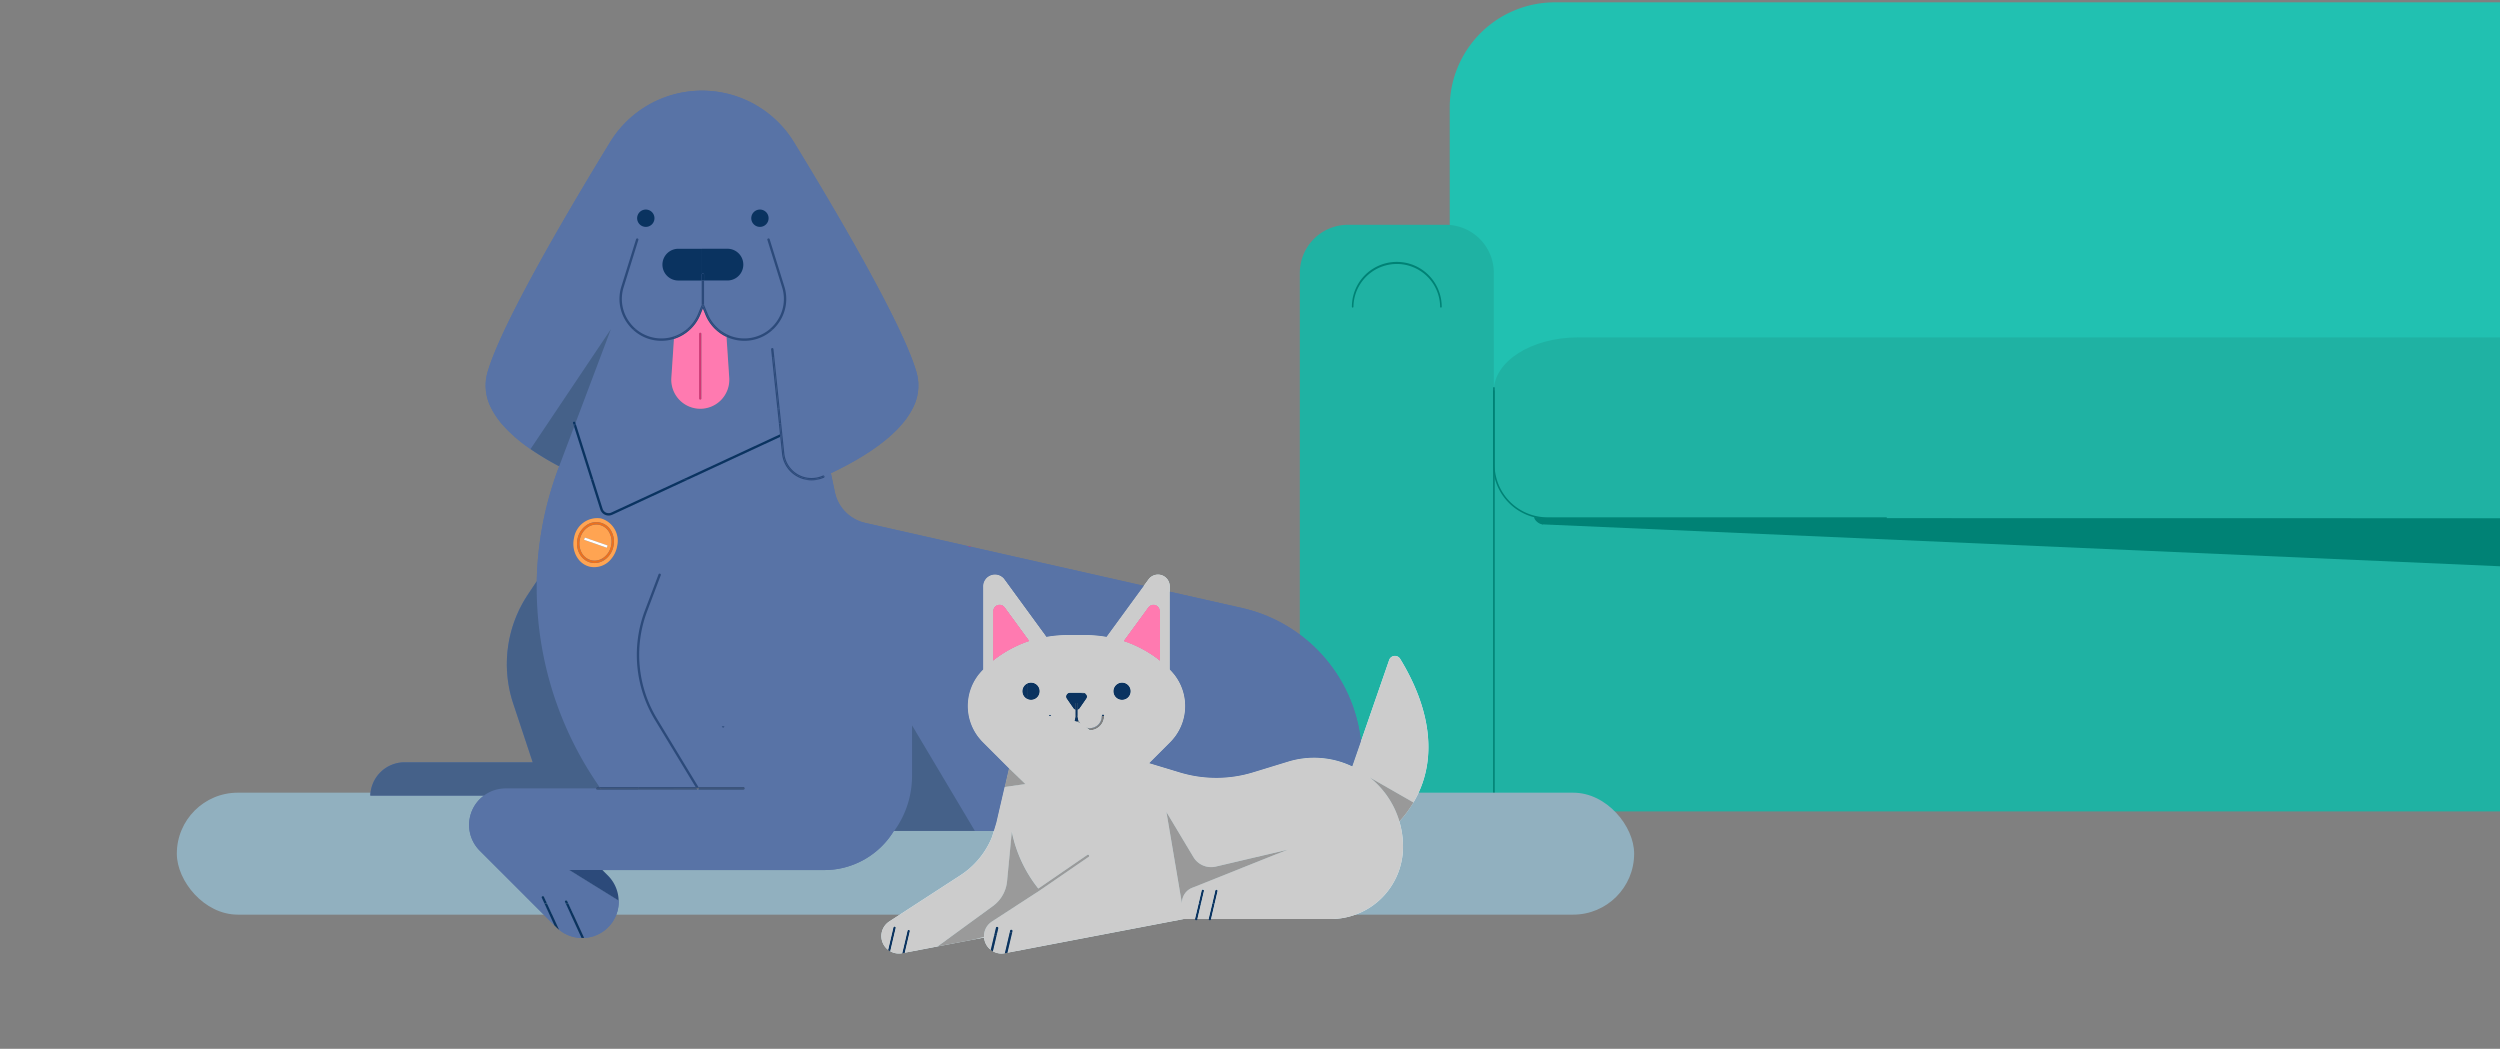 <svg xmlns="http://www.w3.org/2000/svg" xmlns:xlink="http://www.w3.org/1999/xlink" width="410" height="172" viewBox="0 0 410 172"><rect x="0" y="0" width="410" height="172" fill="#808080" stroke="none"/><defs><clipPath id="b"><rect width="410" height="172"/></clipPath></defs><g id="a" clip-path="url(#b)"><path d="M1807.4,635.566a2.534,2.534,0,0,0,.239-.17h0A2.534,2.534,0,0,1,1807.4,635.566Z" transform="translate(-1711.183 -468.252)" fill="#0a3360"/><g transform="translate(-4858.4 -2193.686)"><path d="M1335.567,77.968h-155.1a17.238,17.238,0,0,0-17.238,17.238v54.332h172.333Z" transform="translate(3932.927 2116.102)" fill="#21c1b1"/><path d="M0,0H165.215V61.6H0Z" transform="translate(5103.384 2265.159)" fill="#1fb2a3"/><path d="M1099.944,315.257h-28.112a3.705,3.705,0,0,1-3.7-3.705V226.943a7.889,7.889,0,0,1,7.889-7.889h16.039a7.889,7.889,0,0,1,7.889,7.889Z" transform="translate(4003.44 2011.5)" fill="#1fb2a3"/><path d="M1238.11,401.744l157.224,6.878v-7.9l-157.323-.026" transform="translate(3873.174 1877.937)" fill="#008275"/><path d="M1356.209,320.1H1204.98c-7.628,0-13.812-3.935-13.812-8.788V299.253c0-4.854,6.184-8.788,13.812-8.788h151.23Z" transform="translate(3912.216 1958.555)" fill="#1fb2a3"/><path d="M1255.144,345.055h-55.558a8.927,8.927,0,0,1-8.917-8.917V324.078a.129.129,0,1,1,.259,0v12.059a8.668,8.668,0,0,0,8.659,8.659h55.558a.129.129,0,1,1,0,.259Z" transform="translate(3912.587 1933.73)" fill="#008275"/><path d="M1190.856,391.7a.129.129,0,0,1-.129-.129V322.114a.129.129,0,0,1,.259,0v69.457A.129.129,0,0,1,1190.856,391.7Z" transform="translate(3912.544 1935.186)" fill="#008275"/><path d="M1115.764,250.07a.129.129,0,0,1-.129-.129,7.109,7.109,0,0,0-14.217,0,.129.129,0,1,1-.258,0,7.367,7.367,0,1,1,14.734,0A.129.129,0,0,1,1115.764,250.07Z" transform="translate(3978.949 1994.062)" fill="#008275"/><path d="M-.4-.217,1,0V1C.448,1-.4.336-.4-.217Z" transform="translate(5110.4 2278.686)" fill="#008275"/></g><g transform="translate(28.99 14.871)"><rect width="239" height="20" rx="10" transform="translate(0.01 115.129)" fill="#91b0bf"/><path d="M1701.689,600.2l4.5-2.924,7.183-4.662a13.507,13.507,0,0,0,5.187-6.318l.292-.966.405-1.338,1.031-4.454.323-1.4h0l.712-3.075h0l-4.3-4.3a8.351,8.351,0,0,1,0-11.81l.078-.074V545.235a1.92,1.92,0,0,1,3.471-1.132l3.71,5.082,3.176,4.349a19.57,19.57,0,0,1,3.419-.307h3.027a19.556,19.556,0,0,1,3.419.307l6.119-8.38.768-1.051a1.92,1.92,0,0,1,3.471,1.132v13.657c.026.025.052.049.078.074a8.351,8.351,0,0,1,.583,11.161,8.452,8.452,0,0,1-.583.648l-3.463,3.463,5.058,1.532c.185.056.37.107.556.157a20.552,20.552,0,0,0,11.425-.175l5.744-1.758a14.455,14.455,0,0,1,10.546.781l1.413-4.08,4.636-13.377a1,1,0,0,1,1.8-.19c4.883,7.989,6.053,15.878,2.8,22.414-.191.383-.4.76-.623,1.133a19.165,19.165,0,0,1-2.307,3.118,14.63,14.63,0,0,1,.6,4.148h0a11.857,11.857,0,0,1-11.85,11.85h-19.628l.588-2.513.482-2.06a.2.2,0,0,0-.147-.237.194.194,0,0,0-.235.146l-.5,2.151-.578,2.467a.22.22,0,0,0,0,.046h-1.845l.588-2.513.482-2.06a.2.2,0,1,0-.383-.09l-.5,2.151-.577,2.467a.2.2,0,0,0,0,.046h-1.915v.008l-14.652,2.8-14.653,2.8a2.869,2.869,0,0,1-.426.049,2.953,2.953,0,0,1-.421-.015,2.848,2.848,0,0,1-.8-.21,2.671,2.671,0,0,1-.283-.144l.621-2.648.063-.27.205-.877a.2.2,0,0,0-.383-.09l-.251,1.078-.057.24-.547,2.335a2.829,2.829,0,0,1-.641-.687h0a2.8,2.8,0,0,1-.181-.318,2.826,2.826,0,0,1-.278-1.015l-1.755.335-5.877,1.124-5.365,1.026.824-3.522a.2.2,0,0,0-.384-.09l-.864,3.692-.033.006a2.85,2.85,0,0,1-1.932-.32l.888-3.795a.2.2,0,1,0-.383-.09l-.855,3.653a2.815,2.815,0,0,1-.642-.687A2.854,2.854,0,0,1,1701.689,600.2Zm44.4-42.727V549.3a1.076,1.076,0,0,0-1.945-.634l-4.064,5.566A19.6,19.6,0,0,1,1746.092,557.478Zm-6.227,6.383a1.421,1.421,0,1,0-1.42-1.421A1.421,1.421,0,0,0,1739.864,563.862Zm-15.574-10.215-3.638-4.983a1.076,1.076,0,0,0-1.945.634v8.18a19.581,19.581,0,0,1,5.583-3.108c.141-.05.284-.094.426-.141Zm.644,7.373a1.421,1.421,0,1,0,1.421,1.421A1.407,1.407,0,0,0,1724.934,561.02Zm12,5.467a.2.2,0,1,0-.392,0,1.974,1.974,0,1,1-3.947,0v-1a.631.631,0,0,0,.329-.241l1.081-1.562a.629.629,0,0,0-.014-.737.622.622,0,0,0-.513-.267h-2.161a.64.64,0,0,0-.526,1l1.081,1.562a.631.631,0,0,0,.33.241v1a1.974,1.974,0,1,1-3.948,0,.2.2,0,0,0-.393,0,9.71,9.71,0,0,1,6.708,2.367A2.369,2.369,0,0,0,1736.936,566.487Zm-15.868,38.83.789-3.37.036-.152a.2.2,0,0,0-.147-.236.162.162,0,0,0-.023,0,.189.189,0,0,0-.138.035.192.192,0,0,0-.075.112l-.076.323-.789,3.37Z" transform="translate(-1584.838 -463.944)" fill="#d7f2f9"/><path d="M1788.839,540.151h-18.633a5.616,5.616,0,0,1,5.612-5.451h21.021l-3.19-9.616a20.558,20.558,0,0,1,2.375-17.863L1797.5,505q.031-1.629.158-3.257.1-1.259.256-2.516a55.2,55.2,0,0,1,2.508-10.961c.092-.271.18-.543.276-.814q.223-.626.457-1.245l.022-.059a45.378,45.378,0,0,1-4.7-2.824,24.74,24.74,0,0,1-4.572-3.964,13.118,13.118,0,0,1-1.817-2.645,7.945,7.945,0,0,1-.663-5.984c2.292-7.953,13.367-26.724,20.1-37.73a17.677,17.677,0,0,1,30.157,0c6.73,11.006,17.806,29.778,20.1,37.73a7.948,7.948,0,0,1-.663,5.984,12.814,12.814,0,0,1-1.567,2.343c-2.892,3.488-7.738,6.3-11.815,8.227l.208.979.456,2.151a6.535,6.535,0,0,0,4.951,5.016l16.8,3.794.477.108.714.161,8.581,1.938,19.161,4.327-6.119,8.38a19.542,19.542,0,0,0-3.419-.307h-3.027a19.548,19.548,0,0,0-3.419.307l-3.176-4.349-3.71-5.082a1.92,1.92,0,0,0-3.471,1.132V519.5c-.025.025-.052.049-.078.074a8.35,8.35,0,0,0,0,11.809l4.3,4.3h0l-.712,3.075h0l-.324,1.4-1.031,4.453-.4,1.338h-16.435a13.38,13.38,0,0,1-11.433,6.42h-41.78l8.1,5.015c0,.171,0,.341-.012.511a5.97,5.97,0,0,1-5.645,5.606l-2.573-5.606-.2-.44a.2.2,0,1,0-.357.164l.126.275,2.578,5.617a5.969,5.969,0,0,1-3.679-1.335l-1.965-4.282-.5-1.091a.2.2,0,1,0-.357.164l.426.927,1.637,3.567-3.567-3.567-8.683-8.683a5.952,5.952,0,0,1,.682-9.055Zm37.937-76.493a6.889,6.889,0,0,1-1.6-2.358l-.43-1.052-.147.361-.283.691a6.885,6.885,0,0,1-4.314,3.964l-.238,3.573-.187,2.808a4.757,4.757,0,1,0,9.492,0l-.184-2.761-.263-3.956A6.845,6.845,0,0,1,1826.776,463.658Zm-18.73,31.05a3.851,3.851,0,0,0-4.42,3.148,4.524,4.524,0,0,0-.1,1.371,4.033,4.033,0,0,0,.922,2.3,3.3,3.3,0,0,0,1.773,1.093,3.54,3.54,0,0,0,3.472-1.257,4.435,4.435,0,0,0,.949-1.891c.019-.083.031-.165.046-.247A3.816,3.816,0,0,0,1808.046,494.708Zm-.625,44.462H1831.4a.2.2,0,0,0,.2-.2h0a.2.2,0,0,0-.2-.2h-23.978a.2.2,0,0,0-.2.2h0A.2.2,0,0,0,1807.421,539.171Z" transform="translate(-1738.462 -424.552)" fill="#5873a6"/><path d="M1720.99,571.517a8.352,8.352,0,0,0-.584-11.161c-.025-.025-.053-.049-.078-.074V547.5l1.913.432,9.929,2.243a25.217,25.217,0,0,1,19.515,21.91l-1.414,4.08a14.455,14.455,0,0,0-10.546-.781l-5.743,1.758a20.554,20.554,0,0,1-11.426.175c-.186-.05-.371-.1-.556-.157l-5.058-1.532,3.463-3.463A8.47,8.47,0,0,0,1720.99,571.517Z" transform="translate(-1557.477 -465.334)" fill="#5873a6"/><path d="M1906.218,534.462a3.565,3.565,0,0,1-1.3,2.053c-.028.021-.054.044-.082.064a2.905,2.905,0,0,1-1.691.561,2.705,2.705,0,0,1-1.6-.519,2.978,2.978,0,0,1-.875-1,3.411,3.411,0,0,1-.391-1.272,3.71,3.71,0,0,1,.073-1.238,3.564,3.564,0,0,1,1.385-2.117,2.788,2.788,0,0,1,4.162.96,3.545,3.545,0,0,1,.338,2.4C1906.231,534.386,1906.227,534.424,1906.218,534.462Zm-.662-2.321a2.45,2.45,0,0,0-1.6-1.255,2.38,2.38,0,0,0-.524-.059,2.511,2.511,0,0,0-1.464.487,3.174,3.174,0,0,0-1.231,1.885,3.361,3.361,0,0,0-.063,1.149,3.053,3.053,0,0,0,.343,1.084,2.487,2.487,0,0,0,1.308,1.165,2.306,2.306,0,0,0,1.783-.056,2.7,2.7,0,0,0,.5-.281,3.174,3.174,0,0,0,1.229-1.885c0-.009,0-.017.005-.026A3.165,3.165,0,0,0,1905.555,532.14Z" transform="translate(-1834.615 -459.672)" fill="#5873a6"/><path d="M1771.956,540.73a6.106,6.106,0,0,1,4.022-1.746v-.01h15.045a.2.2,0,0,0,.2.2H1815.2a.2.2,0,0,0,.2-.2h0a.2.2,0,0,0-.2-.2h-7.372l-6.75-11.14a20.237,20.237,0,0,1-1.646-17.773l2.22-5.876a.2.2,0,0,0-.368-.139l-2.221,5.876a20.626,20.626,0,0,0,1.677,18.116l6.628,10.937h-15.761l-.592-.883A57.2,57.2,0,0,1,1781.3,505q.031-1.629.158-3.257.1-1.259.256-2.516a55.21,55.21,0,0,1,2.508-10.961c.092-.271.18-.543.276-.814q.223-.626.457-1.245l.022-.059,2.451-6.5,2.723,8.607,0,.008,1.571,4.965a1.43,1.43,0,0,0,1.966.867l12.577-5.832,14.963-6.94.288,2.755a4.825,4.825,0,0,0,2.415,3.723,4.944,4.944,0,0,0,1.091.462,4.824,4.824,0,0,0,1.348.2,4.874,4.874,0,0,0,1.351-.2,5.055,5.055,0,0,0,.661-.237.2.2,0,0,0,.1-.259h0a.2.2,0,0,0-.259-.1,4.494,4.494,0,0,1-6.316-3.631l-.51-4.889-.254-2.435-1.022-9.781a.192.192,0,0,0-.214-.175.2.2,0,0,0-.176.216l.134,1.279.883,8.461.255,2.437.183,1.761-15.854,7.352-11.809,5.476a1.039,1.039,0,0,1-1.427-.629l-1.533-4.847,0-.009-2.832-8.951-.08-.249.883-2.34,4.927-13.059-8.757,13.059-1.751,2.611-2.681,4a24.756,24.756,0,0,1-4.572-3.964,13.128,13.128,0,0,1-1.817-2.645,7.946,7.946,0,0,1-.663-5.984c2.292-7.953,13.367-26.724,20.1-37.73a17.677,17.677,0,0,1,30.157,0c6.73,11.006,17.806,29.778,20.1,37.73a7.948,7.948,0,0,1-.663,5.984,12.821,12.821,0,0,1-1.567,2.343c-2.892,3.488-7.738,6.3-11.815,8.227l.208.979.456,2.151a6.535,6.535,0,0,0,4.951,5.016l16.8,3.794.477.108.714.161,8.58,1.938,19.161,4.327-6.119,8.38a19.544,19.544,0,0,0-3.419-.307h-3.027a19.551,19.551,0,0,0-3.419.307l-3.176-4.349-3.71-5.082a1.92,1.92,0,0,0-3.471,1.132V519.5c-.026.025-.052.049-.078.074a8.35,8.35,0,0,0,0,11.809l4.3,4.3h0l-.712,3.075h0l-.324,1.4-1.031,4.453-.4,1.338h-3.128l-3.448-5.791-6.852-11.512v8.268a15.456,15.456,0,0,1-2.914,9.035h-.093a13.38,13.38,0,0,1-11.433,6.42h-41.78l8.1,5.015c0,.171,0,.341-.012.511a5.969,5.969,0,0,1-5.646,5.606l-2.573-5.606-.2-.44a.2.2,0,1,0-.357.164l.126.275,2.578,5.617a5.969,5.969,0,0,1-3.679-1.335L1783,557.889l-.5-1.091a.2.2,0,1,0-.357.164l.426.927,1.637,3.567-3.567-3.567-8.683-8.683a6.008,6.008,0,0,1,0-8.476Zm27.229-96.682a1.421,1.421,0,1,0,1.421,1.421A1.421,1.421,0,0,0,1799.185,444.048Zm18.716,0a1.421,1.421,0,1,0,1.421,1.421A1.421,1.421,0,0,0,1817.9,444.048Zm4,12.608-2.394-7.7a.2.2,0,1,0-.375.117l2.394,7.7a6.422,6.422,0,0,1-.97,5.769,6.537,6.537,0,0,1-1.04,1.117,6.486,6.486,0,0,1-10.182-2.507l-.6-1.461v-4h3.832a2.6,2.6,0,0,0,0-5.208h-8.057a2.6,2.6,0,1,0,0,5.208h3.831v4l-.6,1.461a6.49,6.49,0,0,1-10.183,2.507,6.623,6.623,0,0,1-1.04-1.117,6.422,6.422,0,0,1-.969-5.769l2.395-7.7a.2.2,0,0,0-.13-.247.2.2,0,0,0-.245.13l-2.395,7.7a6.812,6.812,0,0,0,1.029,6.119,7,7,0,0,0,.773.883,6.8,6.8,0,0,0,4.765,1.916,6.908,6.908,0,0,0,2.051-.311l-.238,3.573-.187,2.808a4.757,4.757,0,1,0,9.492,0l-.184-2.761-.263-3.956a6.879,6.879,0,0,0,2.918.647,6.8,6.8,0,0,0,4.765-1.916,7.052,7.052,0,0,0,.772-.883A6.81,6.81,0,0,0,1821.9,456.656Zm-30.058,38.053a3.852,3.852,0,0,0-4.42,3.148,4.527,4.527,0,0,0-.1,1.371,4.034,4.034,0,0,0,.922,2.3,3.3,3.3,0,0,0,1.773,1.093,3.54,3.54,0,0,0,3.472-1.257,4.432,4.432,0,0,0,.949-1.891c.019-.083.031-.165.046-.247A3.816,3.816,0,0,0,1791.845,494.708Z" transform="translate(-1722.261 -424.552)" fill="#5873a6"/><path d="M1720.99,571.517a8.352,8.352,0,0,0-.584-11.161c-.025-.025-.053-.049-.078-.074V547.5l1.913.432,9.929,2.243a25.217,25.217,0,0,1,19.515,21.91l-1.414,4.08a14.455,14.455,0,0,0-10.546-.781l-5.743,1.758a20.554,20.554,0,0,1-11.426.175c-.186-.05-.371-.1-.556-.157l-5.058-1.532,3.463-3.463A8.47,8.47,0,0,0,1720.99,571.517Z" transform="translate(-1557.477 -465.334)" fill="#5873a6"/><path d="M1909.393,574.629h21.021l-3.19-9.616a20.56,20.56,0,0,1,2.376-17.863l1.474-2.222a57.194,57.194,0,0,0,9.715,32.894l.592.884h-.386a.2.2,0,0,0-.2.2h-15.046v.01a5.976,5.976,0,0,0-3.34,1.167H1903.78A5.617,5.617,0,0,1,1909.393,574.629Z" transform="translate(-1872.037 -464.48)" fill="#456189"/><path d="M1908.384,498.467l-.018-.059a.2.2,0,1,0-.374.118l.06.191.109.343-2.452,6.5a45.494,45.494,0,0,1-4.7-2.823l2.681-4,1.75-2.611,8.757-13.059-4.927,13.059Z" transform="translate(-1842.996 -443.961)" fill="#456189"/><path d="M1814.6,588.569V580.3l6.852,11.511,3.447,5.792h-13.214a15.374,15.374,0,0,0,2.571-5.792A15.536,15.536,0,0,0,1814.6,588.569Z" transform="translate(-1694.014 -476.213)" fill="#456189"/><path d="M1863.73,456.566a1.421,1.421,0,1,1,1.421-1.421A1.421,1.421,0,0,1,1863.73,456.566Z" transform="translate(-1768.091 -434.228)" fill="#0a3360"/><path d="M1891.734,456.566a1.421,1.421,0,1,1,1.421-1.421A1.421,1.421,0,0,1,1891.734,456.566Z" transform="translate(-1814.812 -434.228)" fill="#0a3360"/><path d="M1868.66,467.4a.2.2,0,0,0-.147.069v-4.127h4.176a2.6,2.6,0,1,1,0,5.207h-3.832V467.6A.2.2,0,0,0,1868.66,467.4Z" transform="translate(-1782.379 -437.42)" fill="#0a3360"/><path d="M1885.094,467.6v.954h-3.832a2.6,2.6,0,1,1,0-5.207h3.881v4.127A.2.2,0,0,0,1885.094,467.6Z" transform="translate(-1799.009 -437.42)" fill="#0a3360"/><path d="M1878.142,469.486a.2.2,0,0,1,.345.127v.954h-.345Z" transform="translate(-1792.01 -439.434)" fill="#0a3360"/><path d="M1878.707,469.521V470.6h-.049v-.954A.2.2,0,0,1,1878.707,469.521Z" transform="translate(-1792.573 -439.468)" fill="#0a3360"/><path d="M1812.74,536.291h.506l-.028.108Z" transform="translate(-1683.06 -461.616)" fill="#d33575"/><path d="M1879.169,484.085v10.657a.2.2,0,1,1-.393,0V484.085a.2.2,0,1,1,.393,0Z" transform="translate(-1793.115 -444.234)" fill="#d33575"/><path d="M1908,624.067l2.573,5.606c-.142.007-.285.013-.428.011l-2.578-5.617Z" transform="translate(-1843.764 -490.73)" fill="#0a3360"/><path d="M1911.534,623.256a.2.2,0,0,1,.26.1l.2.44h-.432l-.127-.275A.2.2,0,0,1,1911.534,623.256Z" transform="translate(-1847.758 -490.456)" fill="#0a3360"/><path d="M1913.714,624.067h.433l1.965,4.282a6.043,6.043,0,0,1-.461-.416l-.3-.3Z" transform="translate(-1853.408 -490.73)" fill="#0a3360"/><path d="M1916.674,622.542a.2.2,0,1,1,.356-.165l.5,1.091h-.433Z" transform="translate(-1856.793 -490.132)" fill="#0a3360"/><path d="M1903.9,529.488a3.816,3.816,0,0,1,2.641,4.519c-.015.082-.027.164-.046.247a4.435,4.435,0,0,1-.948,1.891,3.541,3.541,0,0,1-3.472,1.257,3.3,3.3,0,0,1-1.773-1.092,4.031,4.031,0,0,1-.921-2.3,4.5,4.5,0,0,1,.1-1.371A3.851,3.851,0,0,1,1903.9,529.488Zm-3.527,5.791a2.976,2.976,0,0,0,.875,1,2.707,2.707,0,0,0,1.6.519,2.9,2.9,0,0,0,1.691-.561c.028-.02.054-.043.082-.064a3.566,3.566,0,0,0,1.3-2.053c.009-.038.014-.076.021-.114a3.552,3.552,0,0,0-.338-2.4,2.789,2.789,0,0,0-4.162-.96,3.57,3.57,0,0,0-1.385,2.117,3.737,3.737,0,0,0-.074,1.238A3.424,3.424,0,0,0,1900.376,535.279Z" transform="translate(-1834.32 -459.331)" fill="#ffa452"/><path d="M1902.159,531.508a2.516,2.516,0,0,1,1.465-.487,2.363,2.363,0,0,1,.524.059,2.449,2.449,0,0,1,1.6,1.255,3.167,3.167,0,0,1,.285,2.207c0,.009,0,.017-.006.026a3.169,3.169,0,0,1-1.229,1.885,2.718,2.718,0,0,1-.5.281,2.3,2.3,0,0,1-1.783.056,2.484,2.484,0,0,1-1.309-1.165,3.043,3.043,0,0,1-.343-1.084,3.343,3.343,0,0,1,.063-1.149A3.176,3.176,0,0,1,1902.159,531.508Zm3.179,3.319.1-.284.03-.087-3.734-1.3-.13.371,2.921,1.018Z" transform="translate(-1834.808 -459.867)" fill="#ffa452"/><path d="M1903.946,540.159a2.708,2.708,0,0,1-1.6-.519l.778-.024a2.3,2.3,0,0,0,1.783-.056l.807-.025c-.027.021-.054.044-.081.064A2.9,2.9,0,0,1,1903.946,540.159Z" transform="translate(-1835.419 -462.691)" fill="#eb711f"/><path d="M1900.866,538.2a3.171,3.171,0,0,0,1.229-1.885c0-.009,0-.017.005-.026h.4c-.007.038-.012.076-.021.114a3.571,3.571,0,0,1-1.3,2.053l-.808.026A2.715,2.715,0,0,0,1900.866,538.2Z" transform="translate(-1830.876 -461.616)" fill="#eb711f"/><path d="M1906.962,537.375a2.485,2.485,0,0,0,1.309,1.165l-.778.024a2.987,2.987,0,0,1-.876-1,3.412,3.412,0,0,1-.391-1.272h.393A3.056,3.056,0,0,0,1906.962,537.375Z" transform="translate(-1840.561 -461.616)" fill="#eb711f"/><path d="M1905.555,532.14a2.45,2.45,0,0,0-1.6-1.255,2.38,2.38,0,0,0-.524-.059,2.511,2.511,0,0,0-1.464.487,3.174,3.174,0,0,0-1.231,1.885,3.361,3.361,0,0,0-.063,1.149h-.393a3.71,3.71,0,0,1,.073-1.238,3.564,3.564,0,0,1,1.385-2.117,2.788,2.788,0,0,1,4.162.96,3.545,3.545,0,0,1,.338,2.4h-.4A3.165,3.165,0,0,0,1905.555,532.14Z" transform="translate(-1834.615 -459.672)" fill="#eb711f"/><path d="M1909.949,506.828l-.109-.343h.239Z" transform="translate(-1844.785 -451.729)" fill="#0a3360"/><path d="M1909.768,506.263l-.06-.191a.2.2,0,1,1,.374-.118l.018.059-.094.25Z" transform="translate(-1844.711 -451.507)" fill="#0a3360"/><path d="M1905.751,519.877l0,.009h-.413l0-.008C1905.477,519.886,1905.614,519.881,1905.751,519.877Z" transform="translate(-1837.453 -456.171)" fill="#0a3360"/><path d="M1875.308,508.889l.043.413-14.964,6.939h-.932Z" transform="translate(-1776.384 -452.526)" fill="#0a3360"/><path d="M1883.789,524.737a1.039,1.039,0,0,0,1.427.629l11.81-5.476h.932l-12.577,5.832a1.431,1.431,0,0,1-1.967-.867l-1.571-4.966h.412Z" transform="translate(-1813.955 -456.175)" fill="#0a3360"/><path d="M1905.473,506.484h.173l2.832,8.951c-.137,0-.274.009-.412,0l-2.723-8.607Z" transform="translate(-1840.179 -451.728)" fill="#0a3360"/><path d="M1909.581,506.36l.094-.25.079.249Z" transform="translate(-1844.286 -451.604)" fill="#0a3360"/><path d="M1876.71,494.434a4.758,4.758,0,0,1-4.747-5.072l.188-2.808.237-3.573a6.887,6.887,0,0,0,4.314-3.964l.283-.691.147-.361.43,1.052a6.9,6.9,0,0,0,3.447,3.628l.263,3.956.184,2.761A4.757,4.757,0,0,1,1876.71,494.434Zm-.2-1.656a.2.2,0,0,0,.393,0V482.12a.2.2,0,0,0-.393,0v10.658Z" transform="translate(-1790.851 -442.269)" fill="#ff7ab0"/><path d="M1798.239,551.735a1.076,1.076,0,0,1,1.945-.634l3.639,4.983.426.583c-.142.048-.284.091-.426.141a19.569,19.569,0,0,0-5.583,3.108Z" transform="translate(-1664.37 -466.381)" fill="#ff7ab0"/><path d="M1772.263,551.735v8.18a19.6,19.6,0,0,0-6.009-3.249l4.064-5.565A1.076,1.076,0,0,1,1772.263,551.735Z" transform="translate(-1611.01 -466.381)" fill="#ff7ab0"/><path d="M1754.1,627.872a.194.194,0,0,1-.236.146.194.194,0,0,1-.148-.191h.395Z" transform="translate(-1584.486 -491.978)" fill="#0a3360"/><path d="M1753.421,624.067h.4l-.588,2.513h-.4a.2.2,0,0,1,0-.045Z" transform="translate(-1583.607 -490.73)" fill="#0a3360"/><path d="M1752.851,620.628a.2.2,0,0,1,.147.236l-.482,2.06h-.4l.5-2.151A.2.2,0,0,1,1752.851,620.628Z" transform="translate(-1582.298 -489.588)" fill="#0a3360"/><path d="M1757.457,627.872a.2.2,0,0,1-.191.152.207.207,0,0,1-.046-.006.193.193,0,0,1-.147-.191h.4Z" transform="translate(-1590.078 -491.978)" fill="#0a3360"/><path d="M1756.772,624.067h.4l-.589,2.513h-.395a.171.171,0,0,1,0-.045Z" transform="translate(-1589.199 -490.73)" fill="#0a3360"/><path d="M1756.2,620.628a.2.2,0,0,1,.146.236l-.482,2.06h-.4l.5-2.151A.2.2,0,0,1,1756.2,620.628Z" transform="translate(-1587.891 -489.588)" fill="#0a3360"/><path d="M1787.5,573.293l-1.081,1.562a.628.628,0,0,1-.329.241v-.946a.2.2,0,0,0-.394,0v.946a.629.629,0,0,1-.329-.241l-1.081-1.562a.639.639,0,0,1,.526-1h1.681l.994.266A.63.63,0,0,1,1787.5,573.293Z" transform="translate(-1638.33 -473.556)" fill="#0a3360"/><path d="M1785.352,572.555l-.994-.266h.481A.623.623,0,0,1,1785.352,572.555Z" transform="translate(-1636.197 -473.556)" fill="#0a3360"/><path d="M1796.43,569.81a1.421,1.421,0,1,1-.643,2.681v-2.521A1.4,1.4,0,0,1,1796.43,569.81Z" transform="translate(-1656.334 -472.734)" fill="#0a3360"/><path d="M1798.876,571.31a1.415,1.415,0,0,1,.777-1.26v2.521A1.415,1.415,0,0,1,1798.876,571.31Z" transform="translate(-1660.201 -472.813)" fill="#0a3360"/><path d="M1774.867,569.81a1.421,1.421,0,1,1-1.421,1.421A1.421,1.421,0,0,1,1774.867,569.81Z" transform="translate(-1619.84 -472.734)" fill="#0a3360"/><path d="M1784.491,578.089a.2.2,0,0,0,.2-.2,1.974,1.974,0,1,0,3.947,0,.2.2,0,1,1,.393,0,9.7,9.7,0,0,0-6.707,2.367,2.37,2.37,0,0,1-2.367-2.367.2.2,0,1,1,.393,0,1.974,1.974,0,1,0,3.947,0A.2.2,0,0,0,1784.491,578.089Z" transform="translate(-1636.93 -475.349)" fill="#0a3360"/><path d="M1786.842,576.49v1h-.394v-1A.64.64,0,0,0,1786.842,576.49Z" transform="translate(-1639.084 -474.949)" fill="#0a3360"/><path d="M1786.644,574.781a.2.2,0,0,1,.2.2v.945a.636.636,0,0,1-.394,0v-.945A.2.2,0,0,1,1786.644,574.781Z" transform="translate(-1639.084 -474.382)" fill="#0a3360"/><path d="M1786.644,578.186a.2.2,0,0,1-.2-.2h.394A.2.2,0,0,1,1786.644,578.186Z" transform="translate(-1639.084 -475.447)" fill="#0a3360"/><path d="M1828.745,630.465a.2.2,0,0,1,.147.237l-.824,3.522-.423.081.864-3.692A.2.2,0,0,1,1828.745,630.465Z" transform="translate(-1708.673 -492.851)" fill="#0a3360"/><path d="M1832.213,629.709a.2.2,0,0,1,.147.237l-.888,3.795a2.857,2.857,0,0,1-.35-.232l.855-3.653A.2.2,0,0,1,1832.213,629.709Z" transform="translate(-1714.462 -492.6)" fill="#0a3360"/><path d="M1905.674,535.515l-.031.087-.1.284-.814-.284-2.92-1.018.13-.371Z" transform="translate(-1835.014 -460.926)" fill="#fff"/><path d="M1701.689,600.2l4.5-2.924,7.183-4.662a13.507,13.507,0,0,0,5.187-6.318l.292-.966.405-1.338,1.031-4.454.323-1.4.435-.063,2.951-.43-1.129-1.089-1.055-1.018-.465-.449-.026-.025h0l-4.3-4.3a8.351,8.351,0,0,1,0-11.81l.078-.074V545.235a1.92,1.92,0,0,1,3.471-1.132l3.71,5.082,3.176,4.349a19.57,19.57,0,0,1,3.419-.307h3.027a19.556,19.556,0,0,1,3.419.307l6.119-8.38.768-1.051a1.92,1.92,0,0,1,3.471,1.132v13.657c.026.025.052.049.078.074a8.351,8.351,0,0,1,.583,11.161,8.452,8.452,0,0,1-.583.648l-3.463,3.463,5.058,1.532c.185.056.37.107.556.157a20.552,20.552,0,0,0,11.425-.175l5.744-1.758a14.455,14.455,0,0,1,10.546.781l1.413-4.08,4.636-13.377a1,1,0,0,1,1.8-.19c4.883,7.989,6.053,15.878,2.8,22.414-.191.383-.4.76-.623,1.133l-1.977-1.133-5.2-2.98v0a14.664,14.664,0,0,1,2.807,2.977,14.409,14.409,0,0,1,2.062,4.252,14.63,14.63,0,0,1,.6,4.148h0a11.857,11.857,0,0,1-11.85,11.85h-19.628l.588-2.513.482-2.06a.2.2,0,0,0-.147-.237.194.194,0,0,0-.235.146l-.5,2.151-.578,2.467a.22.22,0,0,0,0,.046h-1.845l.588-2.513.482-2.06a.2.2,0,1,0-.383-.09l-.5,2.151-.577,2.467a.2.2,0,0,0,0,.046h-1.915v.008l-14.652,2.8-14.653,2.8a2.869,2.869,0,0,1-.426.049,2.953,2.953,0,0,1-.421-.015,2.848,2.848,0,0,1-.8-.21,2.671,2.671,0,0,1-.283-.144l.621-2.648.063-.27.205-.877a.2.2,0,0,0-.383-.09l-.251,1.078-.057.24-.547,2.335a2.829,2.829,0,0,1-.641-.687h0a2.8,2.8,0,0,1-.181-.318,2.826,2.826,0,0,1-.278-1.015l-1.755.335,1.752-.452a2.851,2.851,0,0,1,1.031-2.316c.038-.031.077-.059.117-.089s.1-.073.147-.106l.634-.412,3.871-2.513,2.852-1.852c.013,0,.026,0,.038-.011l.337-.232h0l.142-.092,0,0,5.548-3.812,1.141-.783,1.282-.881a.2.2,0,1,0-.222-.324l-.879.6-.181.124-6.951,4.776a21.951,21.951,0,0,1-4.347-9.324l-.779,8.133a5.69,5.69,0,0,1-1.848,3.677,5.75,5.75,0,0,1-.463.377l-2.928,2.135-6.168,4.5-5.365,1.026.824-3.522a.2.2,0,0,0-.384-.09l-.864,3.692-.033.006a2.85,2.85,0,0,1-1.932-.32l.888-3.795a.2.2,0,1,0-.383-.09l-.855,3.653a2.815,2.815,0,0,1-.642-.687A2.854,2.854,0,0,1,1701.689,600.2Zm36.755-37.764a1.421,1.421,0,1,0,1.42-1.421A1.42,1.42,0,0,0,1738.444,562.441Zm-13.51-1.421a1.421,1.421,0,1,0,1.421,1.421A1.407,1.407,0,0,0,1724.934,561.02Zm-.644-7.373-3.638-4.983a1.076,1.076,0,0,0-1.945.634v8.18a19.581,19.581,0,0,1,5.583-3.108c.141-.05.284-.094.426-.141Zm9.189,9.03h-2.161a.64.64,0,0,0-.526,1l1.081,1.562a.631.631,0,0,0,.33.241v1a1.974,1.974,0,1,1-3.948,0,.2.2,0,0,0-.393,0,9.71,9.71,0,0,1,6.708,2.367,2.369,2.369,0,0,0,2.366-2.367.2.2,0,1,0-.392,0,1.974,1.974,0,1,1-3.947,0v-1a.631.631,0,0,0,.329-.241l1.081-1.562a.629.629,0,0,0-.014-.737A.622.622,0,0,0,1733.48,562.677Zm6.6-8.447a19.6,19.6,0,0,1,6.009,3.249V549.3a1.076,1.076,0,0,0-1.945-.634Zm26.952,34.188-11.79,2.772a3.379,3.379,0,0,1-3.672-1.553l-1.654-2.759h0l-.925-1.543-1.851-3.089.524,3.089,2.023,11.946h0c0-.046-.007-.092-.007-.138a2.636,2.636,0,0,1,.237-1.086h0a2.646,2.646,0,0,1,1.431-1.376Zm-45.525,13.288-.076.323-.789,3.37.423-.081.789-3.37.036-.152a.2.2,0,0,0-.147-.236.162.162,0,0,0-.023,0,.189.189,0,0,0-.138.035A.192.192,0,0,0,1721.51,601.705Z" transform="translate(-1584.838 -463.944)" fill="#ccc"/><path d="M1802.94,634.419l-.423.081.789-3.369.423-.081Z" transform="translate(-1666.709 -493.046)" fill="#0a3360"/><path d="M1802.606,630.5l.139-.035a.121.121,0,0,1,.022,0,.2.2,0,0,1,.147.236l-.036.152-.423.081.075-.323A.2.2,0,0,1,1802.606,630.5Z" transform="translate(-1665.859 -492.853)" fill="#0a3360"/><path d="M1802.855,630.467l-.138.035A.189.189,0,0,1,1802.855,630.467Z" transform="translate(-1665.97 -492.853)" fill="#0a3360"/><path d="M1806.888,631.862l.423-.081-.62,2.648c-.028-.016-.059-.027-.087-.045a2.757,2.757,0,0,1-.263-.187Z" transform="translate(-1672.847 -493.289)" fill="#0a3360"/><path d="M1806.732,631.377l-.063.27-.423.081.056-.24Z" transform="translate(-1672.206 -493.155)" fill="#0a3360"/><path d="M1806.184,629.855a.2.2,0,0,1,.383.09l-.2.877-.43.111Z" transform="translate(-1671.836 -492.6)" fill="#0a3360"/><path d="M1709.259,596.047l1.977,1.133a19.152,19.152,0,0,1-2.306,3.118,14.431,14.431,0,0,0-2.062-4.252,14.653,14.653,0,0,0-2.807-2.977v0Z" transform="translate(-1508.418 -480.448)" fill="#999"/><path d="M1789.84,620.718l2.928-2.135a5.758,5.758,0,0,0,.464-.378,5.69,5.69,0,0,0,1.848-3.677l.778-8.133a21.954,21.954,0,0,0,4.348,9.324l6.951-4.776.181-.124.879-.6a.2.2,0,1,1,.222.324l-1.281.881-1.141.784-5.549,3.812,0,0-.142.092h0l-.337.232c-.011.008-.025.007-.037.011l-2.853,1.852-3.871,2.513-.634.412c-.052.033-.1.07-.147.106s-.079.058-.117.089a2.852,2.852,0,0,0-1.031,2.316l-1.751.452-5.876,1.124Z" transform="translate(-1658.912 -484.868)" fill="#999" opacity="0.99"/><path d="M1737.693,606.2h0l1.654,2.759a3.379,3.379,0,0,0,3.672,1.553l11.79-2.772-15.685,6.264a2.647,2.647,0,0,0-1.431,1.376h0a2.637,2.637,0,0,0-.237,1.085c0,.046,0,.092.007.138h0l-2.023-11.946-.523-3.089,1.851,3.089Z" transform="translate(-1572.613 -483.268)" fill="#999"/><path d="M1799.31,593.909h0l.712-3.075h0l.026.025.465.449,1.056,1.018,1.128,1.089-2.951.43Z" transform="translate(-1663.532 -479.708)" fill="#999" opacity="0.99"/><path d="M1878.142,475.068v-3.93h.345v4l-.015-.035A.2.2,0,0,0,1878.142,475.068Z" transform="translate(-1792.01 -440.005)" fill="#2c4a7a"/><path d="M1878.707,475.068c-.011.013-.027.021-.034.039l-.015.035v-4h.049Z" transform="translate(-1792.573 -440.005)" fill="#2c4a7a"/><path d="M1859.405,474.587a6.42,6.42,0,0,0,.97-5.769l-2.394-7.7a.2.2,0,1,1,.375-.117l2.394,7.7a6.812,6.812,0,0,1-1.028,6.119,7.005,7.005,0,0,1-.773.883h-.584A6.579,6.579,0,0,0,1859.405,474.587Z" transform="translate(-1761.108 -436.598)" fill="#2c4a7a"/><path d="M1875.055,478.665l-.539-1.315a.2.2,0,0,0,.124-.182v-.039l.6,1.462a6.485,6.485,0,0,0,1.827,2.507h-.293A6.636,6.636,0,0,1,1875.055,478.665Z" transform="translate(-1788.162 -441.991)" fill="#2c4a7a"/><path d="M1878.549,477.376a.19.19,0,0,0,.072.056l-.072.179Z" transform="translate(-1792.415 -442.074)" fill="#2c4a7a"/><path d="M1895.617,474.82a6.81,6.81,0,0,1-1.029-6.119l2.395-7.7a.2.2,0,1,1,.375.117l-2.394,7.7a6.421,6.421,0,0,0,.969,5.769,6.62,6.62,0,0,0,1.04,1.117h-.583A6.974,6.974,0,0,1,1895.617,474.82Z" transform="translate(-1821.669 -436.598)" fill="#2c4a7a"/><path d="M1881.13,477.294v.235l-.464,1.136a6.646,6.646,0,0,1-1.717,2.433h-.291a6.486,6.486,0,0,0,1.827-2.507l.6-1.462v.039A.2.2,0,0,0,1881.13,477.294Z" transform="translate(-1794.997 -441.991)" fill="#2c4a7a"/><path d="M1865.608,484.984a6.882,6.882,0,0,1-2.919-.647l-.015-.231a6.679,6.679,0,0,1-1.534-1.038h.294a6.492,6.492,0,0,0,8.356,0h.584A6.8,6.8,0,0,1,1865.608,484.984Z" transform="translate(-1772.532 -443.961)" fill="#2c4a7a"/><path d="M1888.753,484.457l-.014.216a6.91,6.91,0,0,1-2.051.311,6.8,6.8,0,0,1-4.765-1.916h.583a6.493,6.493,0,0,0,8.357,0h.291A6.688,6.688,0,0,1,1888.753,484.457Z" transform="translate(-1807.201 -443.961)" fill="#2c4a7a"/><path d="M1878.364,477.279l-.074-.182-.074.182a.191.191,0,0,1-.073-.055v-.239a.2.2,0,0,1,.33.039l.015.035v.039A.2.2,0,0,1,1878.364,477.279Z" transform="translate(-1792.01 -441.921)" fill="#2c4a7a"/><path d="M1878.707,477.018v.239a.2.2,0,0,1-.049-.126v-.039l.015-.036C1878.68,477.039,1878.7,477.031,1878.707,477.018Z" transform="translate(-1792.573 -441.955)" fill="#2c4a7a"/><path d="M1875.532,478.849l-.43-1.052-.147.361v-.52l.073-.179a.2.2,0,0,0,.074.015.19.19,0,0,0,.074-.015l.538,1.315a6.652,6.652,0,0,0,1.715,2.433h-.294A6.873,6.873,0,0,1,1875.532,478.849Z" transform="translate(-1788.822 -442.101)" fill="#2c4a7a"/><path d="M1880.557,478.938a6.879,6.879,0,0,1-1.6,2.358h-.3a6.648,6.648,0,0,0,1.717-2.433l.464-1.136v.52Z" transform="translate(-1794.706 -442.19)" fill="#2c4a7a"/><path d="M1872.93,483.068a6.706,6.706,0,0,0,1.534,1.038l.016.231a6.837,6.837,0,0,1-1.844-1.269Z" transform="translate(-1784.323 -443.961)" fill="#2c4a7a"/><path d="M1881.479,484.673l.014-.216a6.683,6.683,0,0,0,2.4-1.389h.3A6.839,6.839,0,0,1,1881.479,484.673Z" transform="translate(-1799.942 -443.961)" fill="#2c4a7a"/><path d="M1878.327,477.369l.074-.182.074.182a.19.19,0,0,1-.074.015A.2.2,0,0,1,1878.327,477.369Z" transform="translate(-1792.12 -442.01)" fill="#2c4a7a"/><path d="M1903.583,595.667h0a.2.2,0,0,1,.2-.2h.386l.132.2Z" transform="translate(-1834.821 -481.245)" fill="#2c4a7a"/><path d="M1904.232,595.961h-.649a.2.2,0,0,1-.2-.2h.714Z" transform="translate(-1834.625 -481.342)" fill="#2c4a7a"/><path d="M1880.018,595.667v-.2h9.45l.119.2Z" transform="translate(-1804.362 -481.245)" fill="#2c4a7a"/><path d="M1868.242,595.566l-.057-.095h7.372a.2.2,0,0,1,.2.2h-7.486A.184.184,0,0,0,1868.242,595.566Z" transform="translate(-1782.621 -481.245)" fill="#2c4a7a"/><path d="M1894.468,595.667l-.132-.2h6.312v.2Z" transform="translate(-1824.992 -481.245)" fill="#2c4a7a"/><path d="M1889.243,595.765l.062.1a.2.2,0,0,0,.168.095h-9.8v-.2Z" transform="translate(-1804.019 -481.342)" fill="#2c4a7a"/><path d="M1875.667,595.961h-7.483a.192.192,0,0,0,.193-.2h7.486A.2.2,0,0,1,1875.667,595.961Z" transform="translate(-1782.731 -481.342)" fill="#2c4a7a"/><path d="M1894.336,595.765h6.18v.2h-6.048Z" transform="translate(-1824.86 -481.342)" fill="#2c4a7a"/><path d="M1879.927,595.667h-.423l-.119-.2h.459l.057.095A.185.185,0,0,1,1879.927,595.667Z" transform="translate(-1794.28 -481.245)" fill="#2c4a7a"/><path d="M1873.169,580.544h.423a.193.193,0,0,1-.091.168.2.2,0,0,1-.27-.066Z" transform="translate(-1783.791 -476.294)" fill="#2c4a7a"/><path d="M1907.2,620.813l-8.1-5.015h5.434l.916.916A5.966,5.966,0,0,1,1907.2,620.813Z" transform="translate(-1834.735 -487.988)" fill="#2c4a7a"/><path d="M1860.958,498.4h-.2l-.884-8.462.207-.018Z" transform="translate(-1762.27 -446.234)" fill="#2c4a7a"/><path d="M1859.433,506.253l.174,1.686a.2.2,0,0,0-.064.016l-.127.059-.183-1.761Z" transform="translate(-1760.491 -451.652)" fill="#2c4a7a"/><path d="M1848.864,512.217l-.288-2.755.19-.088.293,2.822a4.691,4.691,0,0,0,6.592,3.79l.178-.081h0a.2.2,0,0,1-.1.259,5,5,0,0,1-.661.237h-2.7a4.946,4.946,0,0,1-1.091-.462A4.824,4.824,0,0,1,1848.864,512.217Z" transform="translate(-1749.608 -452.687)" fill="#2c4a7a"/><path d="M1851.086,520.088a4.827,4.827,0,0,1-1.349-.2h2.7A4.874,4.874,0,0,1,1851.086,520.088Z" transform="translate(-1746.977 -456.175)" fill="#2c4a7a"/><path d="M1859.7,502.608l.252,2.435h-.2l-.254-2.437Z" transform="translate(-1761.007 -450.443)" fill="#2c4a7a"/><path d="M1859.925,489.186l-.207.018-.133-1.279a.2.2,0,0,1,.175-.216.193.193,0,0,1,.215.175l1.022,9.781h-.192Z" transform="translate(-1762.116 -445.501)" fill="#2c4a7a"/><path d="M1848.972,508.05a.2.2,0,0,0-.2-.112l-.175-1.686.193,0,.511,4.89a4.495,4.495,0,0,0,6.316,3.631.194.194,0,0,1,.258.1l-.177.081a4.692,4.692,0,0,1-6.592-3.79l-.293-2.822.059-.027A.2.2,0,0,0,1848.972,508.05Z" transform="translate(-1749.66 -451.651)" fill="#2c4a7a"/><path d="M1859.2,502.608h.192l.254,2.435h-.194Z" transform="translate(-1760.515 -450.443)" fill="#2c4a7a"/><path d="M1859.361,508.776l.042.4-.19.088-.043-.412.127-.059A.189.189,0,0,1,1859.361,508.776Z" transform="translate(-1760.245 -452.489)" fill="#2c4a7a"/><path d="M1859.108,508.887a.2.2,0,0,1-.1.261l-.058.027-.042-.4A.2.2,0,0,1,1859.108,508.887Z" transform="translate(-1759.795 -452.488)" fill="#2c4a7a"/><path d="M1882.541,567.135a20.629,20.629,0,0,1-1.677-18.116l2.221-5.876a.2.2,0,0,1,.368.139l-2.221,5.876a20.237,20.237,0,0,0,1.647,17.773l6.75,11.141h-.459Z" transform="translate(-1804.064 -463.846)" fill="#2c4a7a"/></g></g></svg>